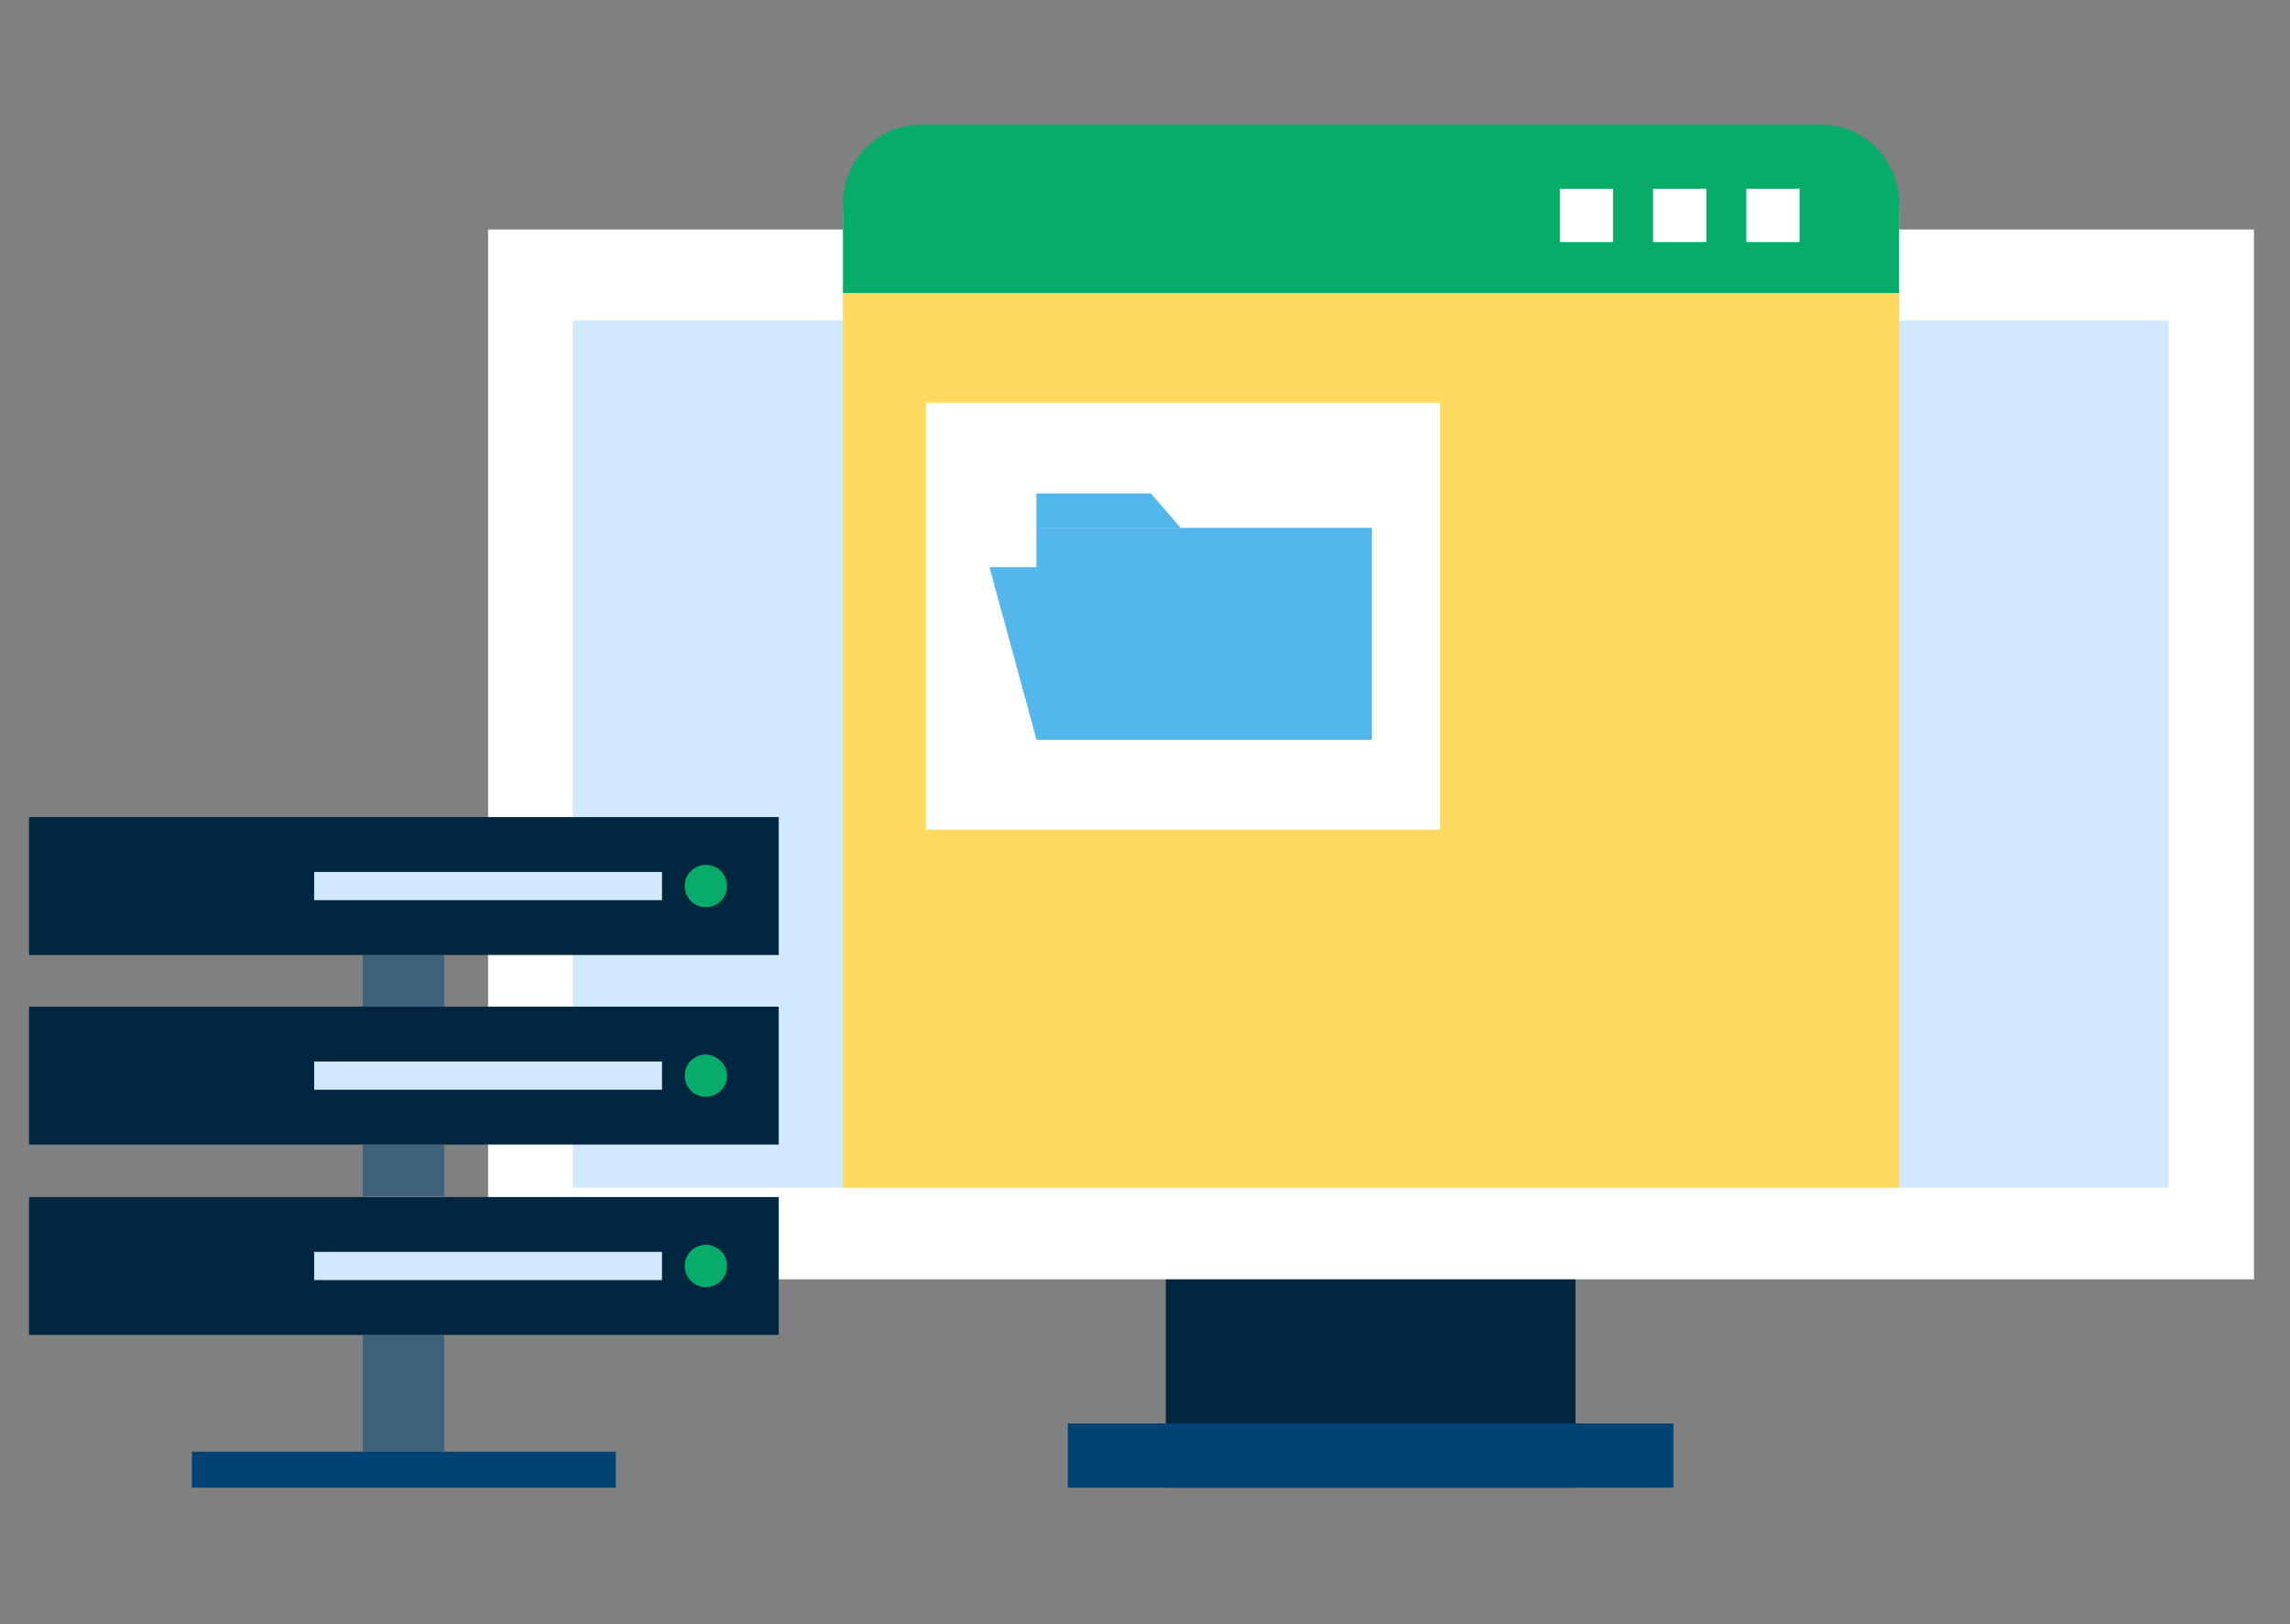 <?xml version="1.0" encoding="UTF-8"?> <!-- Generator: Adobe Illustrator 25.0.1, SVG Export Plug-In . SVG Version: 6.00 Build 0) --> <svg xmlns="http://www.w3.org/2000/svg" xmlns:xlink="http://www.w3.org/1999/xlink" version="1.1" id="Layer_1" x="0px" y="0px" viewBox="0 0 292.3 207.3" style="enable-background:new 0 0 292.3 207.3;" xml:space="preserve"><rect x="0" y="0" width="292.3" height="207.3" fill="#808080" stroke="none"/> <style type="text/css"> .st0{fill:#00273F;} .st1{fill:#FFFFFF;} .st2{fill:#D2E8FF;} .st3{fill:#014375;} .st4{fill:#08AC6A;} .st5{opacity:0.5;fill:#014375;} .st6{fill:#FED95F;} .st7{fill:#54B7EC;} .st8{opacity:0.7;fill:#54B7EC;} </style> <g> <rect x="148.8" y="156.7" class="st0" width="52.3" height="33.2"></rect> <rect x="62.3" y="29.3" class="st1" width="225.4" height="134"></rect> <rect x="73.1" y="40.9" class="st2" width="203.7" height="110.7"></rect> <rect x="136.3" y="181.7" class="st3" width="77.3" height="8.2"></rect> </g> <g> <g> <rect x="3.7" y="104.3" class="st0" width="95.7" height="17.6"></rect> <rect x="40.1" y="111.3" class="st2" width="44.4" height="3.6"></rect> <path class="st4" d="M92.8,113.1c0,1.5-1.2,2.7-2.7,2.7c-1.5,0-2.7-1.2-2.7-2.7c0-1.5,1.2-2.7,2.7-2.7 C91.6,110.4,92.8,111.6,92.8,113.1z"></path> </g> <g> <rect x="3.7" y="128.5" class="st0" width="95.7" height="17.6"></rect> <rect x="40.1" y="135.5" class="st2" width="44.4" height="3.6"></rect> <path class="st4" d="M92.8,137.3c0,1.5-1.2,2.7-2.7,2.7c-1.5,0-2.7-1.2-2.7-2.7c0-1.5,1.2-2.7,2.7-2.7 C91.6,134.7,92.8,135.9,92.8,137.3z"></path> </g> <g> <rect x="3.7" y="152.8" class="st0" width="95.7" height="17.6"></rect> <rect x="40.1" y="159.8" class="st2" width="44.4" height="3.6"></rect> <path class="st4" d="M92.8,161.6c0,1.5-1.2,2.7-2.7,2.7c-1.5,0-2.7-1.2-2.7-2.7c0-1.5,1.2-2.7,2.7-2.7 C91.6,158.9,92.8,160.1,92.8,161.6z"></path> </g> <rect x="46.3" y="121.9" class="st5" width="10.4" height="6.6"></rect> <rect x="46.3" y="146.1" class="st5" width="10.4" height="6.6"></rect> <rect x="46.3" y="170.4" class="st5" width="10.4" height="14.9"></rect> <rect x="24.5" y="185.3" class="st3" width="54.1" height="4.6"></rect> </g> <g> <rect x="107.6" y="26.7" class="st6" width="134.8" height="124.9"></rect> <g> <path class="st4" d="M107.6,37.4V25.9c0-5.5,4.5-10,10-10h114.8c5.5,0,10,4.5,10,10v11.5"></path> </g> <g> <g> <rect x="199.1" y="24.1" class="st1" width="6.8" height="6.8"></rect> <rect x="211" y="24.1" class="st1" width="6.8" height="6.8"></rect> <rect x="222.9" y="24.1" class="st1" width="6.8" height="6.8"></rect> </g> </g> <g> <rect x="118.2" y="51.4" class="st1" width="65.6" height="54.5"></rect> <g> <defs> <rect id="SVGID_1_" x="114.8" y="44.4" width="120.5" height="61.7"></rect> </defs> <clipPath id="SVGID_2_"> <use xlink:href="#SVGID_1_" style="overflow:visible;"></use> </clipPath> </g> </g> </g> <g> <rect x="192.6" y="56.6" class="st6" width="37.1" height="3"></rect> <rect x="192.6" y="63.6" class="st6" width="37.1" height="3"></rect> <rect x="192.6" y="70.7" class="st6" width="37.1" height="3"></rect> <rect x="192.6" y="77.7" class="st6" width="37.1" height="3"></rect> <rect x="192.6" y="84.8" class="st6" width="37.1" height="3"></rect> <rect x="192.6" y="91.8" class="st6" width="37.1" height="3"></rect> <rect x="192.6" y="98.9" class="st6" width="29.1" height="3"></rect> </g> <g> <g> <rect x="132.3" y="67.4" class="st7" width="42.8" height="27"></rect> <rect x="132.3" y="67.4" class="st8" width="42.8" height="27"></rect> </g> <g> <polygon class="st7" points="150.7,67.4 132.3,67.4 132.3,63 146.9,63 "></polygon> <polygon class="st8" points="150.7,67.4 132.3,67.4 132.3,63 146.9,63 "></polygon> </g> <polygon class="st7" points="175,94.4 132.3,94.4 126.3,72.4 169,72.4 "></polygon> </g> <rect x="116.9" y="113.7" class="st6" width="32.7" height="31.8"></rect> <rect x="157" y="113.7" class="st6" width="32.7" height="31.8"></rect> <rect x="197" y="113.7" class="st6" width="32.7" height="31.8"></rect> </svg> 